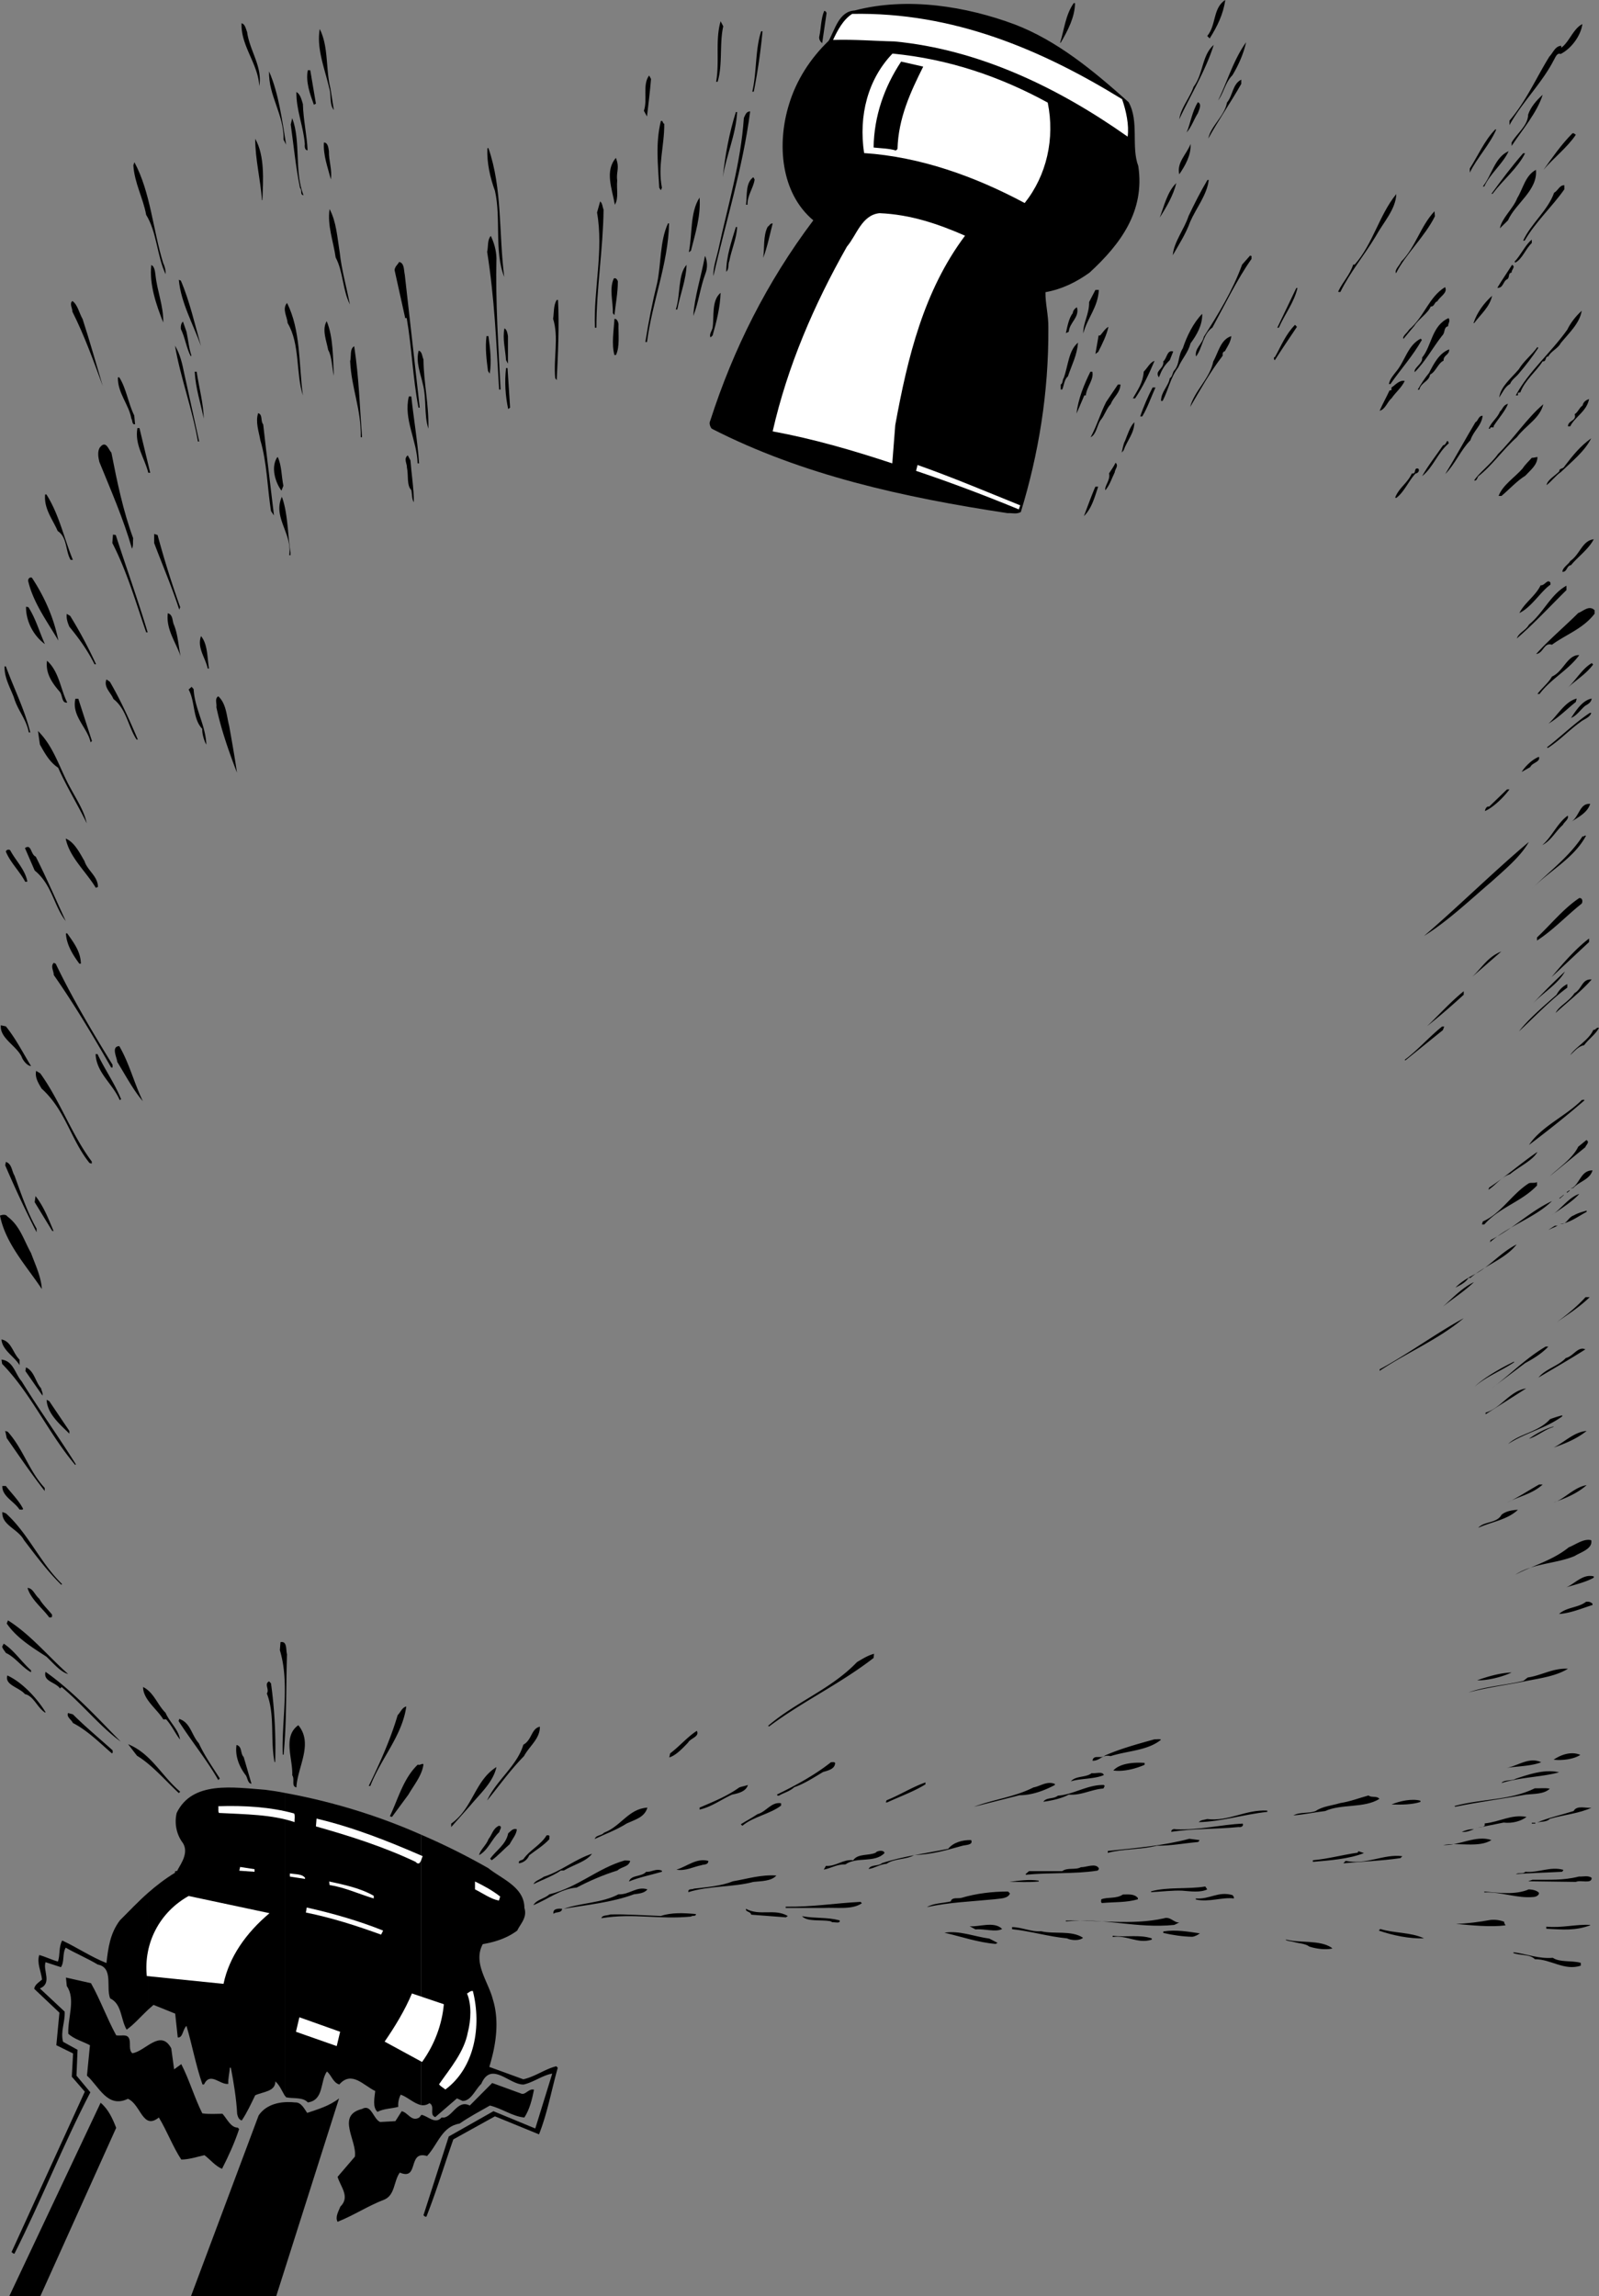 <svg xmlns="http://www.w3.org/2000/svg" width="531.035" height="762.203"><rect width="100%" height="100%" fill="#808080" stroke="none"/><defs><clipPath id="a"><path d="M521 341h10.2v10H521Zm0 0"/></clipPath><clipPath id="b"><path d="M63 696h50v66.398H63Zm0 0"/></clipPath><clipPath id="c"><path d="M3 698h36v64.398H3Zm0 0"/></clipPath></defs><path fill-rule="evenodd" d="M406.914 0c-.64 4.68-2.66 8.79-5.176 12.758l-.812-.817c3.047-3.578 1.804-9.28 5.988-11.941m-49.891 1.031c-.07 4.676-2.375 9.07-4.75 13.145h-.21c1.347-4.145 1.769-9.285 4.535-13.145h.425m17.79 32.879c3.574 6.344.777 14.742 3.222 21.227 2.235 14.918-5.848 25.863-16.195 35.36-4.39 3.155-9.211 5.53-14.633 6.487-.07 3.79 1.027 7.688.957 11.797.14 21.649-3.258 41.953-9.14 61.192-1.524.78-2.657.285-4.465.355-34.442-5.207-68.067-12.613-98.184-28.027-.496-.567-.992-1.77-.496-2.656 7.617-23.672 18.777-45.993 34.226-66.508-10.914-9.14-12.117-25.547-8.043-38.586 2.375-7.832 6.981-15.098 13.145-21.012 2.09-3.687 3.402-9.781 8.648-10.066 17.575-4.606 37.168-1.309 53.079 4.609 14.101 5.383 26.183 15.375 37.878 25.828"/><path fill-rule="evenodd" d="m274.5 4.395-1.453 9.921c-.426-.28-1.277-1.273-.922-2.375.566-2.656.496-5.738 1.594-8.324.426 0 .781.426.781.778"/><path fill="#fff" fill-rule="evenodd" d="M372.648 32.918c1.348 3.863 2.375 8.613 1.844 12.437-23.246-16.406-49.535-28.949-77.457-31.605-6.765-.14-12.758-.707-20.375-.496 1.453-3.082 3.297-6.7 6.344-8.645 33.484-.64 62.785 11.797 89.644 28.309"/><path fill-rule="evenodd" d="M240.2 8.719c-1.313 5.738-.141 12.683-1.876 18.426h-.496c1.203-6.77-.355-13.75 1.488-20.09l.883 1.664M82.063 10.598c.816 6.199 5.207 11.586 4.039 18-.356-7.442-6.165-13.325-5.883-20.871 1.207.28 1.418 1.914 1.844 2.87m443.445-2.589c-.461 3.722-3.613 8.117-7.23 9.922-1.274-.567-1.84 1.453-2.372 2.234-3.863 7.477-10.488 13.89-14.601 21.367v-1.488c5.601-6.555 8.86-14.211 13.254-21.262 1.273-1.343 1.949-3.508 3.933-3.578v.637c2.621-1.805 4.04-6.414 7.016-7.832M109.734 29.305l1.137 7.191c-1.558-1.805-.781-5.101-1.558-7.332-1.454-6.344-4.254-13.039-3.122-19.523 2.977 5.914 1.95 13.32 3.543 19.664m143.504-18.922a198.938 198.938 0 0 1-2.906 20.055h-.496c1.527-6.52.922-13.817 2.941-20.055h.461m156.047 14.601c-2.37 2.371-2.867 5.844-4.746 8.36 3.152-6.485 5.031-13.32 9.285-19.309-.781 3.613-2.445 7.512-4.539 10.95m-6.199-10.067c-2.727 8.613-7.617 16.477-11.445 24.664.496-3.723 3.472-7.05 4.746-10.773 3.261-4.254 2.73-10.454 6.699-13.891"/><path fill="#fff" fill-rule="evenodd" d="M347.953 34.055c2.445 11.941-.355 24.199-7.656 33.34-16.402-8.786-34.617-15.34-53.324-16.582-1.88-12.508 1.273-24.52 9.425-33.024 18.707 1.809 35.715 7.617 51.555 16.266"/><path fill-rule="evenodd" d="M306.602 22.113c-4.25 8.504-8.258 17.114-8.54 27.352l-.53.496c-2.305-.707-4.962-.707-7.407-.992.145-10.38 3.543-20.09 9.145-28.524l7.332 1.668M104.918 34.406l-.676.356c-1.203-3.297-2.797-7.547-2.02-11.446h.817l1.879 11.09m-9.887 13.606-.851-1.594c.215-8.324-5.102-14.738-4.82-22.711 3.226 7.336 4.324 16.336 5.671 24.305M216.21 26.223c-.35 4.144-.847 8.257-1.343 12.437l-1.031-1.879c1.312-3.718-.566-8.644 1.738-11.726l.637 1.168m196.016 1.629c-3.438 6.058-7.547 11.976-10.95 18.144.817-4.184 5.422-7.476 6.203-11.941 2.02-2.446 1.805-6.133 4.747-7.618v1.415M100.594 34.55c.14 5.278 1.347 10.38 1.558 15.34-.992 0-.992-1.308-.922-2.16-.496-5.988-2.87-11.09-2.796-17.183 1.273.637 1.734 2.586 2.16 4.004m401.422 13.887v-1.133c1.808-3.118 5.421-5.563 5.492-9.282.851-2.52 2.797-4.75 4.82-6.558-1.808 5.812-6.629 11.445-10.312 16.973M397.84 37.527c-1.309 2.055-2.16 4.676-3.754 6.446 1.312-3.082 1.809-7.051 3.754-10.063 1.418.711.355 2.516 0 3.617m-148.711-.531c-2.445 18.883-8.078 36.422-12.188 54.637-.214-2.871 1.098-6.168 1.735-9.285 3.082-14.313 7.336-28.063 8.363-43.192.426-.851.781-2.234 2.09-2.16m-4.324.211c-.422 7.652-3.614 14.281-4.746 21.613.71-7.191 2.16-14.773 4.324-21.613h.422m-144 27.602c-1.309-.176-.352-1.664-1.168-2.41-1.418-6.907-2.09-13.962-3.082-21.083l.496-2.09c2.941 7.797.636 17.786 3.754 25.583m119.8-23.704c.07 7.192-2.23 14.032-.777 21.223l-.355.817-.532-.817c-.425-7.758-1.277-14.738.532-22.144.777-.356.496.777 1.132.921m276.309 1.879c-2.164 5.028-6.344 9.352-8.789 14.313v-1.348c2.8-4.394 4.82-9.21 8.434-12.965h.355m26.43 1.735c-2.762 4.18-7.653 7.972-10.735 11.656 2.942-4.11 5.813-8.29 9.567-12.082.566-.246.781.285 1.168.426M87.129 66.438h-.14c-.462-6.836-2.235-13.536-2.235-20.372 3.226 5.633 2.66 13.817 2.375 20.371m22.109-16.261c-.07 3.261 1.137 6.199.64 9.355-1.026-3.968-2.589-8.043-2.304-12.226 1.348 0 1.489 1.808 1.664 2.87m282.402 7.688c-.921-3.933 2.446-6.66 3.758-10.062.211 3.754-1.808 7.195-3.757 10.062M162.21 49.184c4.677 13.394 3.403 28.273 5.247 42.73-3.367-8.394-.992-19.488-3.082-28.559-1.598-4.394-2.73-9.28-2.516-14.171h.352m338.812.992c-1.878 4.18-6.199 7.476-8.078 11.726h-.496c3.082-3.859 3.895-9.636 8.574-11.726m5.457.707c-2.445 4.926-7.335 8.86-10.808 13.465h-.352c3.328-4.606 6.696-9.07 10.52-13.465h.64m-301.5 2.907c.567 2.374-.355 3.647 0 6.163-.285 2.695.567 5.777-.78 8.008-.958-5.383-3.403-11.23.355-15.555l.425 1.383M54.21 87.379c.567 1.101.853 2.445.782 3.617-2.87-6.058-2.87-13.89-6.449-19.668-1.027-5.668-3.898-10.558-4.254-16.476l.356-.993c5.386 10.063 6.128 22.465 9.566 33.52m455.883-31.004c.636 6.84-6.84 11.164-9.281 16.762l-2.696 2.656c.602-3.367 4.395-6.484 5.778-10.063 1.945-3.152 2.656-7.476 6.199-9.355m-259.477 3.227c-.426 2.867-2.445 5.207-2.375 8.359h-.496c.426-3.152-.21-7.262 2.445-9.14l.426.78m150.805.141c-.567 4.961-4.149 9.285-6.168 13.89-1.379 3.9-3.754 7.583-5.774 11.09.352-4.394 3.825-8.644 5.243-13.003 1.949-4.11 3.968-8.078 6.273-11.977h.426m-10.774 1.028c-.957 4.039-3.261 7.972-5.492 11.445 1.453-3.828 2.516-8.574 5.492-11.445m128.872 2.09c-4.184 5.953-9.567 10.773-13.184 17.042h-.496c2.59-5.668 8.223-10.062 10.277-15.906 1.453-.851 1.738-2.516 3.403-2.516v1.38m-62.645 15.59c-3.969 6.554-8.504 11.905-11.73 18.46-.356 0-.637.145-.707-.176 1.558-3.296 3.789-5.316 4.96-8.894h.497c6.128-6.98 8.078-16.371 13.816-23.422-.14 5.07-4.39 9.531-6.836 14.031M232.332 65.59c.426 6.2-1.414 11.867-2.867 17.644l-.711.496c1.207-5.777.355-13.25 3.578-18.14m-31.887 4.039c-.144 12.933-2.375 26.043-2.375 39.152h-.496c-.496-12.543 2.942-25.617.707-38.23l1.031-3.688c.778.602.778 1.88 1.133 2.766M112.82 83.8c.637 5.813 2.23 11.446 3.399 17.255-2.446-4.676-2.23-10.91-4.746-15.59-.746-5.348-2.836-10.664-2.02-16.05 2.23 4.077 2.586 9.495 3.367 14.386M476.54 71.79c-3.263 6.66-9.958 12.862-12.9 18.92-.636-1.097 1.173-2.585 1.739-3.897 4.816-4.891 6.27-11.586 11.02-16.688l.14 1.664"/><path fill="#fff" fill-rule="evenodd" d="M320.492 78.238c-13.75 18.356-19.062 40.395-23.172 62.86l-.992 12.718c-12.969-4.285-26.082-8.113-39.723-10.629 4.961-21.757 13.715-41.988 24.665-61.335 3.222-3.754 4.886-10.454 10.804-11.09 10.348.425 19.594 3.613 28.418 7.476"/><path fill-rule="evenodd" d="M222.2 74.164c-.282 13.36-5.563 25.832-7.333 39.367h-.535c1.031-6.629 2.375-13.394 3.898-19.527 1.383-6.48.852-13.887 3.614-19.84h.355m34.406 0c-.921 3.578-1.808 7.973-3.152 11.445.496-3.117-.07-7.3 1.488-10.312.743-.496.743-1.133 1.664-1.133m-11.8 1.203c-.14 3.688-1.875 7.477-2.586 11.235-.531 1.168 0 2.726-1.028 3.613 0-5.067 1.739-10.098 3.192-14.848h.422M164.871 85.68c-.355 14.457.672 29.445 1.379 43.617h-.496c-.957-16.192-1.524-30.152-3.969-45.707.426-1.809 0-3.899 1.207-5.281 1.028 2.09 1.805 4.68 1.88 7.37m343.838-4.995c-2.089 1.949-3.081 5.207-5.456 6.484l-.281-.285c2.16-2.23 3.507-5.528 5.738-7.332v1.133m-93.082 4.464v.813c-4.746 6.7-8.86 15.238-12.969 22.75-3.223 2.23-3.293 6.84-5.457 9.637-.531-2.727 2.055-4.04 2.586-6.555 4.68-7.336 9.57-15.27 12.723-23.953l2.691-3.047c.07.285.567 0 .426.355M234.21 90.996c-1.663 4.461-2.23 9.567-3.968 13.887.39-6.34 2.625-13.11 3.828-19.664l.14-.215c.782 2.023.782 4.043 0 5.992m-99.776.211c1.628 14.457 3.363 29.73 4.96 44.113h-.425c-1.88-9.922-2.164-19.629-3.899-29.726h-.496l-3.543-15.98c.211-1.278.957-1.63 1.524-2.66 1.808.355 1.523 2.8 1.879 4.253m-82.809 0c.566 5.457 2.73 10.453 2.586 15.84-2.3-5.777-4.676-12.617-3.969-19.063 1.028.352 1.242 2.09 1.383 3.223m176.387-3.297c-.14 4.961-2.16 9.852-3.082 14.813h-.496c1.628-4.891.636-11.586 3.578-14.813m274.004 2.586c-1.278.145-.567 1.559-1.418 2.164-1.453.567-1.313 3.082-3.328 2.871 1.664-2.8 3.328-5.105 4.886-7.62 1.313.64-.281 1.632-.14 2.585m-296.825 2.871c0 3.899-.777 7.762-1.132 11.235l-.532-.641c.106-3.895-1.277-8.008.317-11.516.71-.39 1.207.496 1.347.922m-145.132-.211c2.941 6.84 4.675 14.668 6.695 21.719-2.516-7.05-6.695-14.457-7.367-22.004l.672.285m417.261 6.91c-.922.07-.922 1.805-2.164 1.664-.922 2.305-4.039 4.145-5.457 6.45l-3.613 4.32c-.496-.848 1.312-2.016 1.879-3.082 5.172-4.465 6.484-10.734 11.941-14.102 1.028 1.88-1.773 3.153-2.586 4.75m-46.418-4.464c-1.172 4.89-4.039 8.359-6.203 13.18h-.496l6.309-13.18h.39m-65.976.636c-.285 5.774-3.723 9.14-5.176 14.422-.07-3.543 2.02-6.344 1.95-10.383l2.09-4.039h1.136m-125.61.957c-.144 4.746-1.347 9.567-2.66 14.172l-.707.637c-.496-1.063.496-2.16.707-3.223.567-3.754-.426-9 2.66-11.586m256.215.993c-.781 3.683-3.648 5.988-5.953 9.07h-.21c1.132-3.508 3.433-6.625 6.163-9.07M185.316 99.57c.457 8.254 0 18.14-.43 26.61l-.491-.637c-.641-6.555 1.238-13.606-.711-19.738.355-2.055.07-4.43 1.203-6.235h.43m-157.891 6.305c2.37 7.3 4.465 14.777 6.695 22.254-3.012-8.188-6.129-16.832-10.062-24.629 0-1.203-1.098-2.797 0-3.578 1.773 1.277 2.23 4.039 3.367 5.953m73.168 25.371c-2.375-7.226-.887-17.008-5.067-23.988-.14-2.16-1.914-4.606-.215-6.695 4.61 9 3.899 20.585 5.282 30.683m254.34-21.117-.957.46c.39-1.593.886-4.925 2.3-6.628 0-.672.606-1.594 1.383-1.95.922 3.368-2.445 4.962-2.726 8.118m170.359-6.981c-.672 4.18-4.18 7.336-7.016 10.805-.777 1.668-3.363 2.73-4.074 4.395-1.168-.141-.531 1.808-1.875 1.593-2.305 3.582-5.848 6.168-7.441 10.348-.285 0-.567-.07-.782.211v.746h-.707c4.25-7.937 11.586-14.066 17.114-21.828 1.097-2.3 2.832-4.465 4.781-6.27m-126.035 1.028c.11 3.719-1.84 7.05-3.86 9.777-.886 3.227-2.8 5.035-4.113 8.008-2.586 3.367-3.152 7.195-5.172 11.129h-.531c0-3.086 2.48-4.89 2.906-7.547.992-.496.848-2.094 1.63-2.73 1.663-2.09 1.097-4.747 2.695-7.192 1.273-3.898 3.507-8.504 6.445-11.445m81.676 4.109c-1.598.356-.887 2.125-1.95 3.082-3.261 4.184-5.632 8.645-9.144 12.156-.496-1.347 2.8-2.87 2.445-4.82 3.227-3.898 3.156-10.594 8.79-13.11.706 1.028-.212 1.735-.141 2.692m-275.528-.742c-.074 3.613.461 7.652-.851 10.309h-.496c-1.028-3.614-.215-8.22 0-11.977.777-.21 1.273 1.027 1.347 1.668m-94.535 17.219c-.64-2.586-.57-6.344-1.879-8.575-.566-3.082-2.164-6.769-.496-9.566 2.23 5.242 2.09 12.719 2.375 18.14m-48.933-14.632c.566 2.586.777 5.422 1.628 7.867l-.21.281c-1.419-2.656-1.88-6.199-3.297-9.07-.07-.922.07-1.95.707-2.445l1.172 3.367m368.785-1.633c-2.446 3.652-4.961 7.336-7.336 11.059-.492-.215-.211-.711-.282-.993h.282c2.164-3.828 3.476-7.406 6.699-10.738l.637.672m-66.013 8.328-.92.672 1.065-6.129h.497c.742-.777 1.734-2.37 2.761-2.87-.531 2.589-2.02 5.671-3.402 8.327m-196.016-5.242v9.14l-.636-1.167c-.215-3.508-1.239-7.055-.532-10.559.813.352 1.028 1.734 1.168 2.586m-6.485 0c.567 4.04 1.102 8.36.427 12.438l-.567-.852c-.496-3.758-.992-7.688-.496-11.586h.637m246.723 0c-.286 2.09-1.172 3.223-2.164 5.031-.707.14-.813.813-.707 1.453-4.395 5.739-7.301 11.09-10.81 17.043 1.278-5.171 6.63-9.566 7.692-15.168 1.594-2.691 2.375-7.296 5.989-8.359m63.281 1.238c-3.082 5.457-7.05 9.782-10.453 14.672h-.492c.28-1.668 1.52-3.012 2.37-4.113 3.012-3.578 3.829-8.715 8.15-10.95l.425.391m-114.199.922c-.356 4.254-1.95 7.051-3.368 11.23-1.168.852-1.312 3.016-1.878 4.325h-.497v-1.664c.782-.356.497-1.524.997-2.164 1.52-4.18 1.593-9.14 4.746-11.727M61.191 124.02l4.961 22.535h-.425c-1.875-10.95-5.809-21.227-7.618-31.82 1.739 2.835 2.446 6.128 3.082 9.285m56.446-9.075c1.593 10.668 1.808 19.598 2.586 30.192h-.426c.215-9.285-3.082-16.196-3.508-25.196.426-1.593-.21-4.18 1.348-4.996m393.238.535c-1.809 2.727-4.254 5.95-6.488 8.54-.778 1.027-2.371 2.02-2.867 3.398-1.739.992-2.516 2.871-3.614 4.535.387-3.543 3.969-6.41 6.48-9.351 1.739-2.872 4.114-4.536 6.204-7.407l.285.285m-29.59.493c.074 1.949-1.95 1.808-1.875 3.757-1.808.778-2.586 3.72-4.465 4.606-.425 2.445-3.082 2.586-3.578 5.031h-.535c1.031-1.804 2.305-3.824 3.758-5.562 1.523-2.942 3.297-6.555 6.695-7.832m-92.797 3.582c-1.879 1.804-2.66 3.257-3.613 5.703-1.598-2.23 1.805-2.727 1.453-5.317 1.203-.812 1.203-3.968 3.293-3.257l-1.133 2.87m-247.855-.284c.07 7.867 1.844 15.058 1.629 23.03-1.489-4.605-.567-9.777-1.805-14.667-.781-3.613-2.445-7.477-1.418-11.235 1.203.286 1.133 2.02 1.594 2.872m242.789.53c-1.844 4.36-3.863 8.61-6.45 12.438h-.745c1.738-3.011 3.332-5.172 3.613-8.86 1.207-1.202 2.164-3.222 3.582-3.577M169.406 135.32l-.636.461c-.926-4.324-1.243-9-.711-13.605h.496l.851 13.144M65.3 123.379c.782 5.176 2.235 10.383 2.376 15.558-1.063-5.175-2.727-10.066-3.012-15.558h.637m297.461 0c.605 2.586-1.875 5.031-2.16 7.867h-.497l-2.585 6.024c.496-4.747 2.585-9.852 4.605-13.891h.637m-323.149 1.879c2.375 3.754 2.942 8.574 4.961 12.648l.285 2.906c-1.101.286-.78-1.312-1.242-1.875-.777-4.609-4.605-8.507-4.465-13.68h.461m426.899 1.203c-1.063 2.235-2.942 3.688-4.395 5.778-1.347 1.063-2.054 3.684-3.933 4.11 1.136-2.586 2.16-4.32 3.296-6.766.282 0 .567.07.637-.215v-.742c1.168-.71 2.621-2.586 4.395-2.164m-94.395 1.172c-.14 2.867-2.375 4.18-3.222 6.484-1.454 1.488-2.02 3.79-3.473 5.457-1.063 1.594-1.348 4.676-3.227 5.563 2.164-3.969 3.227-7.938 5.176-11.73l3.899-5.774h.847m11.621.992c-1.453 3.188-2.62 6.695-4.394 9.602h-.672c1.027-3.118 2.695-6.91 4.11-9.602h.956m-247.144 2.977c.781 7.336 2.09 14.953 2.586 22.214h-.496c-.211-7.761-4.747-14.597-2.907-22.214h.817m391.144.848c-.812 4.183-4.676 5.847-6.27 9.073h-.745c0-2.023 2.976-1.738 2.234-4.039 1.098-.64 1.523-2.164 2.621-2.87.285-1.313 1.203-1.81 2.16-2.165m-31.675 8.93v.426c-.391.14-.958-.14-1.168.215v.28h-.497c.848-2.23 2.938-3.577 3.72-5.667.886-.711 1.097-2.235 2.695-2.586-.887 2.371-3.192 4.89-4.75 7.332m16.477-7.191c-1.099 4.675-5.778 6.98-8.79 10.949-4.605 4.074-8.078 9.281-12.824 13.004-.356.53-.426 1.523-1.348 1.382 1.348-2.375 5.598-5.457 7.902-8.789 5.422-5.386 9.497-11.797 15.06-16.547m-425.126 6.696c1.133 10.347 2.371 19.844 3.578 30.226L90 169.656c-1.242-7.832-1.313-16.12-3.543-23.527-.496-2.871-1.703-6.133-.71-9 1.597.566.71 2.656 1.667 3.754m400.922 5.246c-3.152 3.152-5.172 8.078-8.36 11.23 3.473-5.668 6.696-11.656 10.028-17.218.922-.356.922-2.13 2.375-2.13-.285 3.227-3.086 5.036-4.043 8.118m-111.613-5.989c0 3.684-2.371 5.989-3.578 9.391l-.637.707c.21-.636.496-2.87 1.133-3.898.851-2.16 1.664-4.746 3.082-6.2M49.89 156.938h-.64c-1.238-4.965-4.605-9.286-3.613-14.848h.672l3.582 14.848m478.559-11.446c-2.235 4.39-6.274 7.547-10.098 11.23-1.563.993-3.082 3.083-4.75 4.325.355-1.879 2.976-3.192 4.253-4.61-.074-1.097 1.31-.671 1.735-1.664 2.87-3.753 5.242-6.695 8.86-9.28m-47.305 1.663c-3.684 3.082-5.172 7.973-8.86 10.914 2.02-3.578 4.68-6.91 6.985-10.277 1.238 0 1.238-2.727 1.875-.637m-444.153 3.082c1.88 9.637 3.899 19.348 7.227 28.418-.14 1.239.14 2.446-.387 3.473-2.871-9.957-6.98-19.313-10.844-28.809-.355-1.488-.675-3.437.14-4.746 2.09-2.73 2.942.813 3.864 1.664m99.321 2.586c.351 4.676 1.132 9.356 1.132 13.89-.71-.991-.566-2.726-.851-4.038-1.594-1.559-.887-4.961-1.453-7.477.07-1.312-1.203-2.941.285-4.039l.886 1.664m-42.202 8.434-.637 1.629c-2.02-2.727-3.543-7.617-1.524-10.914l.281-.282c1.313 2.727 1.243 6.38 1.88 9.567m416.48-9.567c0 2.657-2.375 4.43-4.04 6.235-2.8 1.738-5.1 4.324-7.902 6.699h-.957c1.313-3.578 5.422-6.203 7.938-9.07.922-1.418 2.09-2.446 3.082-3.582.71 0 1.312-.211 1.879-.282m-140.387 5.102c-.957 1.95-1.664 4.254-3.117 5.953-.356-1.488 1.738-3.297 1.242-5.598.707-1.168 1.414-2.02 2.16-3.543 1.133 1.028-.215 2.09-.285 3.188"/><path fill="#fff" fill-rule="evenodd" d="m338.813 167.742-.461 1.348c-10.985-4.535-22.61-8.93-34.125-12.793l.496-1.95c11.55 4.075 22.855 8.86 34.09 13.395"/><path fill-rule="evenodd" d="M470.977 155.555c.671.566-.145 1.664-.852 1.593-2.3 2.446-3.828 6.27-6.484 8.184l-.282-.21c1.309-3.298 4.04-4.68 5.528-7.974 1.664.282.457-2.02 2.09-1.593m-106.267 5.988c-1.132 3.363-2.16 7.332-4.745 9.777 1.098-2.797 2.515-6.836 3.824-9.777h.922m-349.297 2.586c4.25 6.695 5.809 14.457 8.785 21.719h-.742c-1.773-2.942-1.062-7.477-4.289-9.567-1.664-3.863-4.64-7.406-4.18-12.152h.426m81.07 19.203v.957h-.425c1.062-7.262-5.563-12.543-2.446-19.383 2.02 5.492 1.914 12.617 2.871 18.426m-44.148-5.738a305.938 305.938 0 0 0 7.512 23.953l-.32.812c-2.446-7.511-5.598-14.847-8.329-22.109v-3.012l1.137.356m-13.891 0c3.473 10.804 7.332 21.437 10.594 32.312h-.496c-3.402-9.918-6.484-20.445-11.234-29.656l.214-2.8.922.144m490.852 1.414c-1.805 3.402-5.242 5.777-7.547 8.578-1.594.281-1.238 2.3-2.867 2.23.07-1.488 2.09-2.515 2.586-3.578 3.293-2.234 3.968-6.77 7.828-7.23M10.594 191.766c4.18 6.343 7.265 13.254 8.789 20.87-3.617-6.198-8.223-12.366-9.957-19.488-.285-.746.281-1.738 1.168-1.382m504.32 1.664v.64c-3.262 2.301-6.273 7.477-10.312 9.426 1.668-3.367 5.351-5.672 7.05-9.215 1.313.215 2.305-2.3 3.262-.851m5.313 2.445c-5.528 5.457-10.805 11.164-16.477 16.05.71-2.019 2.941-2.585 4.04-4.605 4.82-3.898 7.194-10.027 12.437-12.898v1.453M9.426 201.547c2.445 3.754 3.613 8.148 5.492 12.258-3.898-2.836-6.344-7.723-6.273-12.403l.78.145m520.157 1.027v1.133c-3.863 5.031-9.426 6.84-14.172 10.313-2.66-.887-2.8 2.796-5.246 3.082 4.18-4.68 9.496-9.145 13.961-13.606 1.738-.64 3.613-2.73 5.457-.922m-471.758 4.961c1.278 3.223 1.418 6.836 2.164 10.344-1.523-4.606-4.925-8.965-4.254-14.313 1.809.496 1.418 2.657 2.09 3.97m-34.511-3.086a148.305 148.305 0 0 1 8.578 16.05h-.496c-2.305-4.605-5.106-8.504-8.364-12.469-.566-1.347-1.062-2.66-.851-4.254l1.133.672m46.101 17.469h-.426c-.746-3.578-3.613-6.836-2.234-10.77 2.305 2.797 2.02 7.192 2.66 10.77m455.066-4.465c-3.578 4.961-9.425 7.867-13.183 12.899h-.707c1.453-1.95 3.754-3.754 4.82-5.774 3.824-1.633 5.102-7.265 9.07-7.125m-502.16 15.77c-1.945.28-1.449-2.586-2.586-3.723-2.586-2.973-4.675-6.2-4.109-10.168 3.969 3.543 4.465 9.356 6.695 13.89m506.766-12.648c-2.375 3.223-5.527 5.031-8.574 7.828 2.62-2.3 4.996-6.554 8.148-8.289l.426.461M1.95 221.21c2.655 7.263 6.198 14.243 8.113 21.9h-.497c-.921-4.645-3.648-7.16-4.96-11.622-1.204-3.156-3.223-6.593-3.083-10.277h.426m34.547 5.102c3.613 6.199 6.484 12.613 9.281 19.171h-.422c-2.87-4.394-3.296-10.03-7.69-13.464-.813-2.094-3.33-3.899-2.306-6.485l1.137.778m27.813 2.445c.355 6.554 3.933 11.73 4.218 18.355-.355-.285-1.488-3.297-1.347-5.175-3.258-3.364-2.301-9-4.535-13.04l.992-.918.672.778m11.801 12.187c.921 5.176 1.878 10.559 2.585 15.52-2.656-6.91-5.242-14.242-6.836-21.719.211-1.168-.64-2.871.637-3.613 2.656 2.445 2.727 6.414 3.613 9.812m-45.566 5.035-.461.422c-.992-4.816-6.379-8.715-5.031-14.457h.957l4.535 14.035m492.801-12.972c-2.973 2.375-5.774 5.246-9.07 7.195 3.085-2.8 5.386-7.265 9.355-8.328l-.285 1.133m5.246-1.133c-.07 1.133-1.098 1.844-2.09 2.375-1.594 1.277-2.8 3.297-4.75 4.074 1.668-2.515 3.758-5.812 6.84-6.449m-.14 4.75c-.356 1.559-2.587 2.16-3.618 3.082-3.648 2.586-6.836 6.059-10.77 8.574l-.32-.21c4.535-3.473 9.461-8.294 14.281-11.446h.426M23.527 261.816c1.95 3.649 4.395 7.336 5.278 11.446-2.867-5.918-6.696-12.117-9.496-18.426-2.762-1.805-4.391-4.676-6.059-7.723l-.637-4.465c5.457 5.422 7.192 12.614 10.914 19.168m484.688-7.191-2.871 1.629c1.207-1.95 3.652-4.254 5.742-5.031.566 1.734-2.305 1.949-2.871 3.402m-6.91 7.406c-1.946 2.656-5.418 6.024-8.149 7.192.07-.637.567-1.735 1.383-1.453l5.953-5.739h.813m26.789 4.817c-.887 2.941-4.04 4.464-6.344 5.988 2.8-1.734 2.8-6.27 6.344-5.988m-9.071 6.98c-2.445 2.164-3.898 5.246-6.84 6.7 3.153-2.66 5.032-7.337 8.47-9.782.46 1.133-1.063 1.984-1.63 3.082m7.687 3.613c-4.038 7.551-12.222 11.66-18 17.614 5.423-5.528 12.192-10.348 16.868-17.47.496.282.707-.46 1.133-.144M28.063 285.84c.957 3.117 4.464 5.031 4.464 8.574l-.71.285c-3.294-5.457-8.786-10.203-9.993-16.336 2.871 1.133 4.68 4.82 6.238 7.477m479.657-6.344c-2.656 4.785-8.078 9.285-12.399 13.184-7.195 6.129-14.601 13.18-22.394 18 10.734-9.14 23.347-21.578 34.793-31.184M21.824 305.719c-3.965-5.031-4.535-12.082-10.308-16.762l-3.227-7.437c2.164-1.563 1.879 2.16 3.582 2.832 3.613 7.12 6.695 14.316 9.953 21.367M3.402 282.262c1.77 3.367 4.887 6.308 5.668 10.277-.14.281-.425.14-.71.14-1.805-3.437-4.958-6.413-6.41-9.991.07-.567.991-.887 1.452-.426m521.891 17.679c-4.996 3.97-9.461 8.79-14.844 12.262v-1.027c4.746-4.465 8.785-9.567 14.031-13.074 1.168-.07 1.168 1.273.813 1.84M22.32 309.828c2.164 3.082 4.465 6.024 4.54 10.063h-.5c-2.301-3.082-4.32-6.485-4.462-10.063h.422m505.418 2.872-12.468 11.655c3.613-4.394 8.003-9.425 12.468-12.824v1.168m-38.761 11.516c3.257-3.152 5.277-6.695 9.601-8.363l-9.601 8.363M18.496 319.89c5.492 11.446 12.117 22.536 18.887 33.555v.922h-.461c-5.953-10.418-12.227-20.941-19.063-30.719 0-1.382-1.172-2.906 0-4.039l.637.282m501.234 2.589c-2.37 4.25-7.332 7.051-10.804 10.805a207.16 207.16 0 0 1 10.804-10.805m8.86 2.657c-3.223 3.754-8.078 7.511-11.942 11.09.993-2.23 4.465-3.79 6.239-6.555 2.55-1.418 2.48-4.82 5.703-4.535m-8.078 2.691c-5.672 4.219-10.559 9.426-16.051 14.527 3.047-3.968 8.008-8.218 12.473-12.152.847-1.594 2.02-2.765 3.578-3.543v1.168m-34.407 2.375c-3.753 3.438-8.148 7.262-12.152 10.418 3.578-3.367 7.688-7.973 12.152-11.586v1.168M1.95 340.691c3.366 4.18 5.667 8.79 8.359 13.18-1.168 0-2.692-1.805-3.118-3.082-1.804-3.754-7.332-6.2-6.91-10.453l1.668.355m477.246 1.239-12.472 10.066-.211-.215c3.898-2.797 8.289-7.758 12.402-11.02h.707l-.426 1.169"/><g clip-path="url(#a)" transform="translate(-.11 -.066)"><path fill-rule="evenodd" d="M531.145 341.254c-1.133 2.16-3.223 3.473-4.961 5.773-1.88.286-3.188 2.024-4.606 3.297 1.735-2.726 6.129-4.89 7.688-8.398.816.14 1.027-1.028 1.879-.672"/></g><path fill-rule="evenodd" d="M39.613 347.246c3.367 5.777 4.89 12.223 7.832 18.285-3.086-3.508-5.918-8.86-8.504-13.039-.144-1.562-2.09-5.105.672-5.246m-7.226 2.656c2.37 5.035 5.773 9.817 7.863 15.059-.21-.07-.281.144-.496.215-2.3-5.457-7.723-9-8.008-15.274h.64m-18.991 6.414c6.695 9.356 10.308 20.164 17.078 29.235v.707l-.746-.211c-6.27-7.762-7.829-17.363-15.91-24.7-1.063-1.804-2.301-3.718-1.805-5.882l1.383.851m512.82 8.93c-5.703 4.961-12.399 10.277-18.426 14.809 4.184-6.235 12.156-9.493 17.578-14.95.281.07.707-.214.848.141m.285 15.554-11.73 9.567c2.66-2.515 7.55-5.844 9.355-9.707l2.73-2.234c1.239.71-.214 1.703-.355 2.375m-24.98 8.929c-3.082 1.063-4.465 3.368-7.192 5.207l.211-.707c5.387-3.578 10.734-8.257 16.05-11.87-1.523 2.835-6.128 4.925-9.07 7.37m-496.703.497c2.164 5.918 4.184 12.046 7.336 17.609v1.207a357.862 357.862 0 0 1-10.418-22.219l.215-1.133c2.02.637 1.95 3.082 2.867 4.536m524.059-1.735c-.852 3.082-4.465 3.684-6.488 5.95l-.282-.212-.425.426c3.152-1.703 3.152-6.093 7.195-6.164m-18.425 5.031c-5.177 5.457-12.473 7.227-17.505 12.93h-.78l.284-.992c6.13-2.691 9.352-8.785 15.13-12.578.78-.496 2.019 0 2.87-.496v1.136m10.805 1.559.074.14-.887.708-.144-.211.957-.637m3.226 1.238c-2.16 2.446-6.058 4.89-9.07 6.98 2.797-1.734 5.633-5.917 9.07-6.98m-5.175.285.074.07-1.383 1.204-.14-.14 1.449-1.134m-501.52 12.012h-.426l-5.843-9.566.28-2.02c2.731 3.434 4.325 7.617 5.99 11.586m497.624-9.922c-5.672 5.528-14.176 8.043-20.586 13.676l.211-.742c7.336-3.649 13.04-9.496 20.375-12.934m11.516 3.578c-2.656 1.383-5.457 3.614-8.79 4.04 2.235.214 2.587-2.231 4.536-2.872 1.383-.812 2.906-1.168 4.254-1.593v.425M10.309 415.95c1.418 3.898 3.367 7.866 3.582 11.94C9 420.489 1.805 412.798 0 403.513c.707-.282 1.95-.528 2.445.285 4.25 3.152 5.493 7.973 7.864 12.152m503.894-7.688 2.164-1.383h.918zm-25.867 15.91h-.637c-1.027 1.629-2.797 2.445-4.32 3.223 1.875-1.95 4.18-3.223 6.34-4.395 4.96-2.586 8.789-7.332 13.96-9.918-3.753 4.816-10.452 6.91-15.343 11.09m1.172 1.418c-3.262 3.117-6.84 5.348-10.313 8.148 3.012-2.656 6.344-6.273 10.313-8.148m38.445 4.996c-3.758 3.578-6.98 5.527-10.95 8.324 3.083-2.3 6.415-4.887 9.567-8.324h1.383m-41.848 6.98c-8.363 7.051-18.777 11.372-27.921 17.47v-.497c9.355-5.035 18.496-11.8 27.921-16.973M6.484 451.313v1.843c-1.453-2.66-5.777-4.96-5.988-8.539 3.332.637 3.754 4.535 5.988 6.695m507.719-4.32c-2.09 2.23-4.926 4.004-7.652 5.453l-11.23 8.434c5.491-3.969 11.3-9.957 18-13.887h.882m12.297.918c-4.96 3.192-10.383 6.274-15.555 9.356 2.301-2.871 6.696-3.864 9.07-6.485 2.446-.496 4.04-4.004 6.485-2.87M7.191 458.504c5.707 9.285 12.192 18.285 18 27.57l-.21.211c-9-10.664-14.528-23.527-24.274-33.555l-.21-1.418c3.968.426 4.534 4.82 6.694 7.192m495.711-6.34c-4.254 2.871-9.32 4.746-13.183 8.149 3.082-2.977 8.469-6.06 13.004-8.29l.18.141m-489.227 8.715c.07.781.637 1.348.426 2.375l-5.668-8.149.21-1.207c2.801 1.278 3.083 4.82 5.032 6.98m493.156.001c-4.25 2.73-9 5.742-13.46 8.574v-.531c5.206-1.559 8.007-7.192 13.46-8.043M23.031 474.984v.918c-2.73-2.797-7.336-6.449-7.547-11.23l.852.39 6.695 9.922m495.782-4.82c-5.567 4.04-12.262 5.457-17.93 9.14 3.648-3.402 10.062-3.898 13.887-8.218a41.445 41.445 0 0 1 4.043-1.277v.355m-2.907 3.367v.14c-2.87.817-5.672 3.259-8.117 3.9 2.59-1.81 5.457-3.368 8.117-4.04m-513.32 1.735c5.172 5.777 7.05 13.039 12.262 18.636v1.028c-4.395-5.633-8.508-11.657-12.618-17.575l-.496-2.37.852.28m524.34-.281c-3.227 2.586-7.051 4.18-10.95 5.524 3.684-1.84 6.766-5.172 10.95-5.524m-14.598 17.786c-3.402 3.152-8.082 4.003-11.73 5.953 3.648-1.7 7.05-4.004 10.558-5.953h1.172m14.598.214c-3.086 2.727-7.051 4.391-10.95 5.739 3.188-.782 6.766-5.102 10.95-5.739m-524.976.282c1.878 2.445 4.39 4.89 5.737 7.617-.28.426-.777.144-1.203.215-1.668-2.66-5.847-4.395-5.707-7.832H1.95m502.155 7.902c-3.613 3.402-8.785 3.969-13.18 5.988 1.95-2.234 6.2-1.453 7.723-4.324 1.489-1.277 3.793-1.594 5.457-1.664M1.95 502.336c7.546 6.84 11.23 16.195 18.636 23.457l-.211.285c-4.535-4.394-8.578-9.851-12.438-14.883-1.949-3.687-7.44-4.89-7.16-9.285l1.172.426m526.501 8.93c.566 2.87-3.473 3.968-5.493 5.242-6.094 2.59-13.89 2.375-19.703 6.203 5.527-2.941 12.297-4.676 17.719-9.07 2.515-1.028 5.03-3.012 7.476-2.375m.848 12.011v.426c-2.727 1.524-6.235 2.3-9.07 3.188 2.836-1.239 5.492-4.536 9.07-3.614M17.29 535.96c-.071.286.144.782-.282.923h-.672c-2.234-3.082-6.098-5.988-7.195-9.778 1.808.07 2.375 2.301 3.898 3.579 1.063 1.879 2.8 3.472 4.25 5.277m511.586-3.613v.425c-3.688 1.168-7.336 2.727-11.094 2.977 2.446-2.305 6.344-2.02 8.93-4.04.887-.14 1.594.071 2.164.638m-506.27 23.316c-2.445-.566-5.171-3.863-7.19-5.742-4.68-3.047-9.888-6.2-13.185-11.02l.426-1.027c7.582 4.785 13.465 12.047 19.95 17.79m72.707-6.555c-.352 11.09-.07 22.464-1.133 33.34h-.282c-.425-11.372 2.372-23.669-.957-34.688l.211-2.657c2.305-.46 1.739 2.586 2.16 4.004m-85.003 5.348v.64c-2.973-1.597-5.278-5.03-8.36-6.413-.426-.711-1.027-1.278-1.242-2.09l.531-.992c3.508 2.3 5.813 5.953 9.07 8.855m279.817-4.109c-11.16 8.648-23.527 14.386-34.723 22.75l-.32-.215c9.426-8.078 20.871-12.117 29.516-21.153 1.843-1.097 3.648-2.234 5.672-2.765l-.145 1.383m230.598 3.578c-3.86 2.41-9 3.12-13.676 4.039-6.379 1.312-13.074 2.164-19.348 3.828 5.598-2.02 12.156-2.375 18.215-3.828l1.453-1.133c4.606-.672 8.395-3.187 13.356-2.906M40.11 578.129c-6.84-4.961-12.473-12.156-19.665-18.14l-.496.495c-1.523-2.164-5.707-2.304-4.82-5.53 9.285 6.554 17.328 15.413 24.98 23.175m461.907-22.961c-3.368 1.594-8.293 2.727-11.446 2.586 3.403-1.203 7.547-2.445 11.446-2.586m-486.887 13.18-.14.144c-2.587-1.597-3.829-5.566-6.7-6.133-1.95-2.304-6.836-3.011-5.844-6.199 5.032 2.3 9.957 7.723 12.684 12.188M90 558.781c1.168 8.328 1.664 17.61 1.383 26.114h-.215c-1.453-7.688.215-15.696-2.55-22.747.956-1.453-.993-3.082.741-4.039l.641.672m-35.008 9.782c1.309 3.082 4.395 5.667 4.781 8.855-1.593-2.02-2.691-4.606-4.605-6.695h-.957c-2.09-3.473-6.695-6.555-6.695-10.735 3.613 1.805 4.746 5.914 7.476 8.574m79.938-2.093c-1.383 9.781-8.364 17.117-11.942 26.363h-.531c3.684-7.582 7.227-15.414 9.602-23.492.992-.992 1.488-2.586 2.87-2.871M24.2 569.055c3.968 3.972 8.648 7.867 13.183 11.941 0 .285.21.817-.215 1.031-4.11-3.543-8.078-7.586-12.969-10.101-.426-1.063-2.23-2.02-1.594-3.293l1.594.422m41.813 9.57c1.949 4.25 4.535 7.867 6.98 11.727l-.496.53c-3.863-6.765-8.86-12.827-13.183-19.593l.214-.707c3.754 1.203 4.11 5.457 6.485 8.043m32.422 14.703c-1.809-.426-.426-2.656-1.383-4.039.285-5.387-3.297-12.828 2.02-16.617 5.1 6.164-.286 13.82-.637 20.656m80.856-20.16c.073 3.969-3.403 6.34-5.278 9.777-4.606 4.68-8.258 9.887-12.227 14.707 2.8-6.414 9.992-11.515 12.012-18.496 2.906-1.593 2.59-5.351 5.492-5.988m49.254 5.242c-1.738 1.809-3.969 4.254-6.273 4.961l.285-1.344c3.222-2.445 5.847-5.566 8.86-7.476 1.062 1.91-2.235 2.515-2.872 3.86m157.039-.919c-4.465 3.649-11.16 3.649-16.758 5.453-2.8-.707-3.472 1.598-5.992 1.524.285-2.23 2.906-.496 4.113-1.735 5.243-2.304 10.88-3.828 16.477-5.386.742.07 1.594-.211 2.16.144M59.848 594.746l-.461.461c-4.61-4.324-9-9.46-13.89-12.402l-2.942-3.825c7.687 3.118 11.09 10.52 17.293 15.766M80.93 583.23l2.586 8.86c-1.278-.07-1.278-2.02-1.95-2.871-2.09-2.727-3.578-6.344-3.011-9.992 1.949.496 1.203 2.87 2.375 4.003m443.902-.707c-2.16 1.45-6.164 1.946-8.855 1.594 2.3-1.594 5.773-2.906 8.855-1.594m-13.004 2.442c-3.258 1.312-7.863 1.312-11.476 1.879 3.824-.707 7.511-3.754 11.476-1.88m-234.531.641c-.281 1.665-2.442 2.16-3.93 2.586-3.047 1.805-6.203 3.899-9.605 5.067-1.489 1.418-3.754 1.949-5.067 2.797h-.496c.07-.14-.14-.282-.21-.352 6.269-3.047 12.613-6.484 17.964-10.738.496 0 1.629-.281 1.344.64m102.828.211c-3.152 1.383-7.262 2.375-10.383 1.88 2.305-2.516 7.16-2.731 10.383-2.516v.636m-239.492-.211c-.39 3.614-3.188 6.98-4.996 10.098l-5.457 7.406-.707-.214c2.797-5.844 4.464-12.543 9.28-17.149.782.32 1.208-.426 1.88-.14m24.238.957c-1.066 4.96-5.246 8.644-8.648 12.718l-6.38 7.192v-1.133c7.196-5.031 7.833-14.313 15.028-18.777m352.91 1.734c-5.453 1.558-13.039 1.629-19.133 3.578.852-1.203 3.368-.637 4.75-1.453 4.536-1.485 9.497-3.223 14.383-2.125m-151.191.922c-3.152 1.383-7.762 1.062-10.95 2.09 1.665-1.95 4.962-1.168 6.91-2.727 1.384.211 3.614-.676 4.04.637m-59.246 3.081c-3.965 2.446-8.36 3.97-12.684 5.99h-.496l.285-.708c4.25-1.668 8.504-4.394 12.895-5.918v.637m42.984.211c-3.547 1.879-7.656 3.402-11.73 3.402l-15.13 3.828c6.485-2.48 13.395-3.187 19.735-6.414 2.375-.426 4.465-2.23 7.125-1.168v.352m16.547.32-.426.852c-4.039.28-7.336 2.37-11.515 2.02-2.446 1.347-5.848 2.019-8.434 2.374.992-1.523 3.402-.816 4.82-2.023 5.172-.352 9.883-3.684 15.27-3.543l.285.32m-118.488-.32c-.64 2.164-3.157 2.765-5.246 3.191-3.368 1.488-6.98 4.18-10.809 4.961v-.637c4.68-2.023 9.074-3.757 13.184-6.699 1.027-.355 1.949-.496 2.87-.816M139.887 698.777c.886.141 1.808 0 2.73-.636 2.02.992-.21 3.863 1.95 4.605l7.19-6.2 1.88.849c2.836 0 4.183-3.79 6.199-5.668 3.332-7.797 9.355.425 14.105.21 3.329-.777 6.27-3.082 9.461-3.613l-5.632 18.215-13.891-5.742-14.848 8.398-8.398 26.149c.355.285.637.636.992.426 3.297-8.364 5.918-17.043 8.93-25.618l13.82-7.652 14.633 5.984c2.797-7.05 4.144-14.738 6.234-22.109l-.496-.496c-3.684.887-7.05 3.473-10.95 4.324l-11.3-4.11c2.16-6.98 3.473-15.093 1.168-22.464-1.523-5.883-6.695-12.082-3.332-18.285 4.113-.707 8.082-1.985 11.445-4.5 1.028-2.23 3.403-4.32 2.375-7.512 0-6.91-7.406-9.566-11.941-13.18a221.755 221.755 0 0 0-22.324-11.125v89.75"/><path fill-rule="evenodd" d="M139.887 698.777c-2.442-.496-4.676-2.8-6.836-3.472-.567 1.242-.922 2.515-.781 4.039-2.23.636-4.817.566-6.907 1.668-1.738-1.528-.957-4.82-.746-6.91-3.863-1.809-7.832-6.91-11.941-2.165-2.16-.707-2.516-3.011-4.11-4.32-2.304 3.293-.921 9.496-6.343 10.274-1.559-1.84-4.961-1.203-7.192-1.7-.14-.214-.285-.425-.496-.601V595.137c16.192 2.941 31.535 7.758 45.352 13.89v89.75"/><path fill-rule="evenodd" d="M94.535 695.59c-.992-1.703-1.738-3.508-3.082-4.68 0 3.402-4.11 3.402-6.7 4.61-1.378 2.832-2.69 5.703-4.464 8.359-1.027-.281-1.309-1.274-1.523-2.16-.282-5.172-1.133-10.278-2.09-15.344h-.356c-.07 1.738-.636 3.613-.496 5.352-2.761.425-5.984-4.18-8.078.21h-.496c-2.23-6.34-3.398-13.039-5.313-19.453-1.312 1.172-1.171 4.043-2.906 3.828l-.851-7.902-7.192-2.902c-.601.531-1.242 1.097-1.808 1.594V628.3c2.8-2.446 5.597-4.606 9-6.696-.426-.851.78-.144.851-.992 1.313-2.304 3.614-5.707 1.735-8.789-2.09-2.726-2.942-6.414-2.09-10.027 5.176-10.77 18.851-8.469 29.445-7.688 2.234.282 4.535.637 6.414 1.028V695.59M49.18 667.102c-2.516 2.37-4.746 4.96-7.121 6.625-2.02-3.403-1.524-8.504-5.493-10.383-1.418-3.719 1.168-10.203-4.109-11.23-3.437-2.06-7.121-3.579-10.633-5.602-1.168 1.949-.351 4.68-1.594 6.484l-5.101-1.664c-.957 2.8 2.305 6.98-1.879 8.719l8.223 7.687c.21 3.473-1.453 6.485-.532 10.028l4.817 2.656-.352 8.578 4.606 5.527c-9.14 17.575-16.266 35.856-25.196 53.54-.351.14-.636-.286-.988-.497l24.34-53.258-4.32-4.96.422-7.723-5.563-2.73 1.027-10.805-8.359-7.903c.07-1.312 1.594-2.234 2.586-3.082-.285-2.695-1.809-5.492-.922-8.152 2.09.57 4.11 1.598 6.2 2.164.78-2.164.214-4.89 1.417-6.98 4.961 2.3 9.567 5.457 14.703 7.476.57-5.105 1.207-9.851 4.465-14.176 3.297-3.293 6.168-6.34 9.356-9.14v38.8m465.52-73.347c-1.95 1.809-5.032 1.664-7.868 1.95-7.828 1.417-15.836 2.444-23.527 4.038l-.282-.246c9.282-2.516 18.282-1.773 26.715-5.883 1.559.07 3.508-.215 4.961.14m-56.586 3.368c-5.066 3.188-12.683 1.594-18 4.04-3.613.425-6.98 1.167-10.593 1.452 2.23-1.242 5.101-.566 7.406-1.453 2.3-1.594 5.492-1.808 8.219-2.66 3.296-.496 6.199-1.664 9.355-2.512.922.848 2.727 0 3.613 1.133m13.606 1.027c-2.903.922-6.2.922-9.602.848 2.766-1.203 6.84-2.016 9.602-1.273v.425m-212.313.426v.778c-3.722 2.835-9.285 3.687-12.863 6.699l-.531-.496c1.808-1.137 3.543-2.02 5.562-3.367 2.871-.747 4.606-4.184 7.832-3.614"/><path fill="#fff" fill-rule="evenodd" d="M97.688 601.973c.39.78.07 1.843.144 2.87-7.621-2.585-16.477-2.585-25.125-3.046-.352-.637-.07-1.488-.21-2.23 8.573-.286 17.433.246 25.19 2.406"/><path fill-rule="evenodd" d="M528.59 600.027c-4.04 1.946-9.285 2.371-13.89 3.72-1.098 1.167-2.872.816-4.25 1.241 3.683-1.597 8.042-2.52 12.152-3.828 1.097-2.09 4.324-.781 5.988-1.133m-313.582 0c-.957 3.223-3.969 3.93-6.84 5.243-3.258 2.09-7.156 3.507-10.664 5.171.496-1.414 2.16-.992 3.082-2.09 5.633-2.09 8.148-7.972 14.422-8.324m205.867 1.414c-7.762.817-15.344 3.262-22.75 3.403.566-.742 1.879-.742 2.8-1.028 7.192.887 12.684-3.222 19.95-2.796v.421m86.102 1.669c-1.774 1.382-4.68 2.23-7.618 1.878l-9.355 1.875c.992-.281 2.23-.14 3.082-.883v-.71c5.031-.497 8.715-3.082 13.89-2.16"/><path fill="#fff" fill-rule="evenodd" d="M140.387 616.148c-.426.637-.782 3.649-2.375 1.88-10.559-4.997-21.793-8.579-33.094-11.766l.21-2.586c12.298 2.906 23.884 7.511 35.259 12.472"/><path fill-rule="evenodd" d="M412.723 605.34c.39.851-.637 1.312-1.344 1.133-7.406.746-15.203.464-22.395 1.597-.07-.78.778-1.066 1.524-.851 7.828.355 15.164-1.594 22.215-1.88m95.987.001v-.285h1.173v.285h-1.172m-342.883 2.8c-2.445 2.231-3.758 6.06-6.7 7.653.212-1.594 2.446-3.402 3.083-5.281 1.242-1.559 1.453-3.508 3.473-4.461 1.418.21.144 1.449.144 2.09m5.809-.922c-.07 1.664-1.63 3.437-2.375 4.96-2.02 1.735-3.86 3.825-5.95 5.317l-.535-.5c2.094-2.941 5.211-4.605 5.993-8.43.917-.78 1.593-1.773 2.867-1.347m317.871 0c-1.098.355-2.445 1.062-4.04.851 1.063-.425 2.446-.992 4.04-.851m-307.063 2.656v.637c-2.09 2.234-4.465 3.617-6.699 5.351-.637 1.489-1.805 2.375-3.363 2.66-.39-1.101.992-.886 1.488-1.453 2.016-2.941 5.703-4.61 7.652-7.832.497-.14 1.204 0 .922.637m312.875.922c-4.254 2.695-11.164.672-16.05 1.664 5.453.215 10.875-3.434 16.05-1.664m-96.984 0c0 .285-.352.672-.637.672-4.816.426-8.504 1.207-13.535 1.207-4.96 1.312-11.586 1.027-16.262 2.375v-.64c9.352-.993 18.496-1.735 27.07-4.04l3.364.426m-75.824 0c.816 1.664-1.774 1.594-2.871 1.879-5.457 1.523-10.063 2.87-16.051 3.117-2.656 1.559-6.625 1.062-9.14 2.871-2.376.211-3.97 1.488-5.99 1.734.743-1.593 3.188-.812 4.466-1.949 6.695-2.23 14.633-3.258 21.969-4.746 1.664-2.09 4.675-2.976 7.617-2.906m-28.774 4.324c-3.258 3.402-9.316 1.098-12.968 3.754-2.868-.07-4.606 1.207-7.192 1.738l.707-1.242c3.438.215 5.672-2.3 9.074-1.875 1.524-2.305 5.102-1.418 7.473-2.516.426-.71 2.836-.992 2.906.141m159.239 0c-4.961 1.95-11.375 2.445-16.973 2.906v-.53c5.316-.5 9.707-1.774 14.883-2.517l.246-.496 1.844.637m-256.36.211c-1.844 2.586-6.234 3.688-9.355 5.563h-.992c-2.586 1.808-6.2 3.085-9.07 4.535.355-1.098 2.304-1.594 3.366-2.442 5.774-1.808 10.239-5.777 16.051-7.656m269.113.816-.636.637c-6.2.922-12.899 1.133-18.957 1.738l.746-.816c7.12 1.383 12.578-2.375 18.847-1.559m-256.43 1.559c-.566 2.09-2.726 1.805-4.25 3.188-4.75 1.488-9.14 3.367-13.534 5.671-5.387.426-9.567 3.895-14.387 5.844 1.133-1.95 3.723-2.09 5.316-3.613 9.496-2.3 15.98-8.645 24.98-11.23.282 0 1.31 0 1.876.14m25.937 0c0 1.453-1.593 1.098-2.37 1.453-2.552.496-5.282 2.02-8.223 1.453 3.507-1.027 6.625-3.968 10.593-2.906m129.688 2.445c.07.391-.285.813-.64.813-7.333 1.137-15.837.57-23.563 1.347l-.141-.21 1.168-.993h11.02c1.738-1.312 4.394-.285 6.203-1.312 1.77.07 4.89-1.488 5.953.355"/><path fill="#fff" fill-rule="evenodd" d="m84.543 621.32-5.066-.355.28-1.238 4.786.742v.851"/><path fill-rule="evenodd" d="M518.813 621.32c-5.07.285-10.95.426-15.344.782.851-.641 2.37.14 3.082-.782 4.394.426 8.219-1.879 12.683-.636l-.422.636m-298.984-.355v.355c-3.617 1.063-7.512 1.809-10.95 3.227.778-2.305 4.11-1.418 5.74-3.227 1.593.215 3.331-1.238 5.21-.355"/><path fill="#fff" fill-rule="evenodd" d="M101.3 623.34v.355l-5.03-.78v-1.028c1.808.285 4.113.144 5.03 1.453"/><path fill-rule="evenodd" d="M257.844 622.563c-1.664 1.91-4.992 1.84-7.653 2.125-6.625 1.808-14.879 1.238-21.578 3.402-.21-1.313 1.274-.781 1.844-1.172 4.465-.496 9.246-.922 12.969-2.445 5.031-.848 9.14-2.23 14.418-1.91m270.746.777c.07 2.16-3.613.566-5.246 1.347l-15.836-.214 1.418-.493c5.633-.074 10.097.282 15.41-1.066 1.383.074 3.156-.46 4.254.426m-183.613 1.207c-3.649.39-6.77.07-9.782.14 3.082-.425 6.555-.921 9.782-.425v.285"/><path fill="#fff" fill-rule="evenodd" d="M124.121 629.293v.887c-4.89-1.453-9.426-3.614-14.668-4.465l-.14-1.168c5.027 1.098 10.273 2.16 14.808 4.746m41.989.25-.426 1.344c-2.692-.496-5.352-2.446-7.938-3.719v-2.621c2.871 1.379 5.918 3.047 8.363 4.996"/><path fill-rule="evenodd" d="M400.926 627.168c-2.235 1.133-5.672.637-8.328.426-3.047-.145-7.157.351-10.313.496v-.285c5.602-1.524 12.156-.637 18-1.594l.64.957m-185.917 0c-.957 1.273-2.906 1.418-4.465 1.629-7.3 2.73-15.91 3.543-23.352 4.82 5.778-2.02 12.758-1.914 18.215-4.82 3.614.21 6.059-2.8 9.602-1.629m296.078 1.132c.14.782-.922 1.313-1.664 1.384-5.598.566-10.703-1.739-16.477-1.524v-.285c4.606.426 10.309 1.207 14.774-.707.992.07 2.515.21 3.367 1.133m-175.676.211c-.64 1.808-3.367 1.668-5.246 1.949-8.008.781-14.844.992-22.324 2.59 2.234-1.348 5.316-1.278 7.902-1.88.39-1.558 2.516-.85 3.617-1.206 4.887-1.453 10.309-2.09 15.41-2.09l.641.637m42.485 1.528v.42c-3.97 1.138-7.622.852-11.942 1.243-.46-.32-.215-.816-.215-1.242 2.235-.848 4.89-.07 7.196-1.594 1.804 0 3.789-.281 4.96 1.172m31.887-.285v.426c-3.894-.496-8.289 1.347-12.648.355v-.355c4.68.355 7.406-2.516 12.226-1.098l.422.672"/><path fill="#fff" fill-rule="evenodd" d="M89.504 635.07c-7.797 6.555-13.395 14.528-15.274 23.457l-25.476-2.59c-1.098-11.019 4.324-21.222 13.89-26.574l26.86 5.707"/><path fill-rule="evenodd" d="M286.227 631.773c-3.223 2.23-8.254 1.348-12.649 1.559H260.93v-.426c8.82.145 15.945-1.133 24.87-1.594l.427.461"/><path fill="#fff" fill-rule="evenodd" d="m127.238 640.844-.672 1.347c-8.113-2.941-16.336-5.597-24.98-7.336l.285-1.664c8.715 1.95 17.219 4.395 25.367 7.653"/><path fill-rule="evenodd" d="M186.695 633.617c-.28 1.594-1.949.813-2.867 1.664-.355-1.664 1.414-1.808 2.867-1.664m74.942 2.375-.637.457-11.516-.883c-.214-1.136-2.02-.851-1.738-1.949 4.61 2.516 9.356-.215 13.89 2.375m-30.507-.64c0 .957-1.168.355-1.664.851-10.809 1.027-19.063-1.207-29.73.531.214-1.097 1.949-.816 2.94-1.238 5.032-.144 11.16.281 16.798.496 3.507-1.207 7.617-.996 11.656-.64m47.695 2.089c.352 1.172-1.453.567-2.375.641l-.71-.355c-3.188-.567-7.583.28-9.387-1.664 4.605.812 8.007.246 12.472 1.378m112.816.711-1.663.813c-12.723 1.277-23.032-2.442-36-1.168v-.285c10.523-.211 21.898 1.597 32.421-.707 2.301-.813 3.293 1.418 5.243 1.347m107.929-.214c-.14.425.285.816.426 1.171-4.89.637-11.375 0-16.476-.496 3.898-.11 7.546-.605 11.515-1.312 1.664-.14 3.152.07 4.535.636m28.524 1.173c-5.032 1.804-8.79 1.417-14.563 1.132v-.707c5.207.496 9.887-.851 14.563-.57v.144m-195.27 1.204c-2.234 1.171-5.777-.141-8.86.14l-1.948-1.062c2.941.355 8.148-1.805 10.808.922m12.895.742c4.465 1.066 10.062-.387 13.96 2.164-1.097 1.062-3.898.922-5.312.21-6.273-.6-12.262-2.44-18.25-3.046v-.707c3.403.07 6.414 1.664 9.602 1.379m127.207 2.375c-4.89.144-10.278-.957-15.024-2.586l.496-.532c4.676 1.454 10.133 1.028 14.528 3.118m-74.446-1.664c-.566.425-1.593 1.062-2.585 1.132-3.227-.07-6.485-.566-9.567-1.273v-.496c4.11-.676 8.254.07 12.152.637m-67.183 3.152-.637.355c-5.918-.496-11.445-2.445-17.008-3.718 4.926-.817 9.887 1.273 14.918 1.945l2.727 1.418m51.203-1.488v.425c-4.75 1.489-8.148-1.593-12.969-.886v-.422c4.465.601 8.79-.496 12.969.883m59.703 3.082.285.285c-2.234.496-5.21.14-7.656-.637-1.273-1.027-3.434-1.027-5.102-1.523-.917-.285-2.515-.285-2.796-.852 4.605 1.278 11.37.07 15.27 2.727m73.487 3.367c2.375 1.594 6.274.816 9.286 1.668v.953c-5.528 1.773-9.852-2.16-15.239-2.16-1.804-1.805-4.922-1.098-7.226-2.09l.21-.21c4.325.565 8.223 2.23 12.97 1.839m-485.469 8.434c3.12 5.562 5.28 11.656 8.363 17.292 1.809.352 3.758-.675 4.394 1.344.426 1.524-.285 3.543.958 4.61 4.285-.57 9.351-8.258 12.933-1.633l.953 6.98 2.375-1.734c2.73 5.312 4.324 11.02 6.98 16.336 2.165.351 4.536.14 6.7.14 1.523 1.665 2.726 4.606 5.101 4.606l.426.496c-1.488 4.535-3.508 8.93-5.672 13.18-2.23-.918-3.894-3.082-5.843-4.535-2.516.566-5.176 1.453-7.692 1.453-2.797-4.25-4.676-9.356-7.441-13.961-5.383 4.324-5.953-4.32-10.274-6.2-6.84 3.293-9.636-4.18-13.605-7.687l.992-10.102c-2.375-1.273-5.316-2.02-7.195-3.824-.211-5.316 2.515-11.515-.496-15.804l-.282-2.832 8.325 1.875"/><path fill="#fff" fill-rule="evenodd" d="M157.04 660.898c2.94 11.66.636 25.477-9.142 32.707-.746-.675-1.523-.957-2.093-1.738 3.722-5.347 8.363-10.734 9.57-17.289 1.027-3.863 1.309-9.215-.285-12.863.496-.14 1.062-.957 1.95-.817m-9.638 4.395c-.605 6.77-3.12 13.465-7.23 19.168l-12.438-6.766c3.297-4.75 6.77-10.453 9.07-15.98l10.598 3.578m-35.574 13.891-13.539-4.75 1.137-4.817 13.535 4.817-1.133 4.75"/><path fill-rule="evenodd" d="M173.3 695.023c1.313.282 2.446-1.878 4.04-1.347-.637 3.152-1.38 6.379-3.188 9.21-3.789-.28-7.406-2.976-11.445-3.968-3.152 1.809-6.766 3.687-10.062 5.988-5.918.992-7.122 6.735-10.81 10.774-6.624-2.02-2.51 8.289-9.065 5.492-2.024 2.797-1.528 7.336-5.036 8.93-5.418 2.054-10.308 5.312-15.625 7.406-.886-1.598.356-3.547.922-5.035 3.332-3.258.07-6.555-.922-9.883l5.743-6.7c.812-5.312-6.309-13.675 2.37-15.835 3.118-1.774 3.688 3.258 5.989 4.32l5.105-.281 2.09-3.297c2.09.426 3.258 3.648 5.844 2.09l.71-.883c2.161.351 4.536 3.328 6.696.883 3.403.64 5.031-6.2 9.356-3.969l7.441-7.477 9.848 3.582"/><g clip-path="url(#b)" transform="translate(-.11 -.066)"><path fill-rule="evenodd" d="M63.535 762.27 86 702.28c2.586-3.863 7.512-4.82 12.047-4.324 2.055-.14 3.082 2.02 4.074 3.473 3.684-1.239 7.371-2.301 10.594-4.817L91.844 762.27H63.535"/></g><g clip-path="url(#c)" transform="translate(-.11 -.066)"><path fill-rule="evenodd" d="m38.695 706.39-25.191 55.88H3.19l30.332-64.204c2.586 2.125 4.04 5.383 5.172 8.325"/></g></svg>

